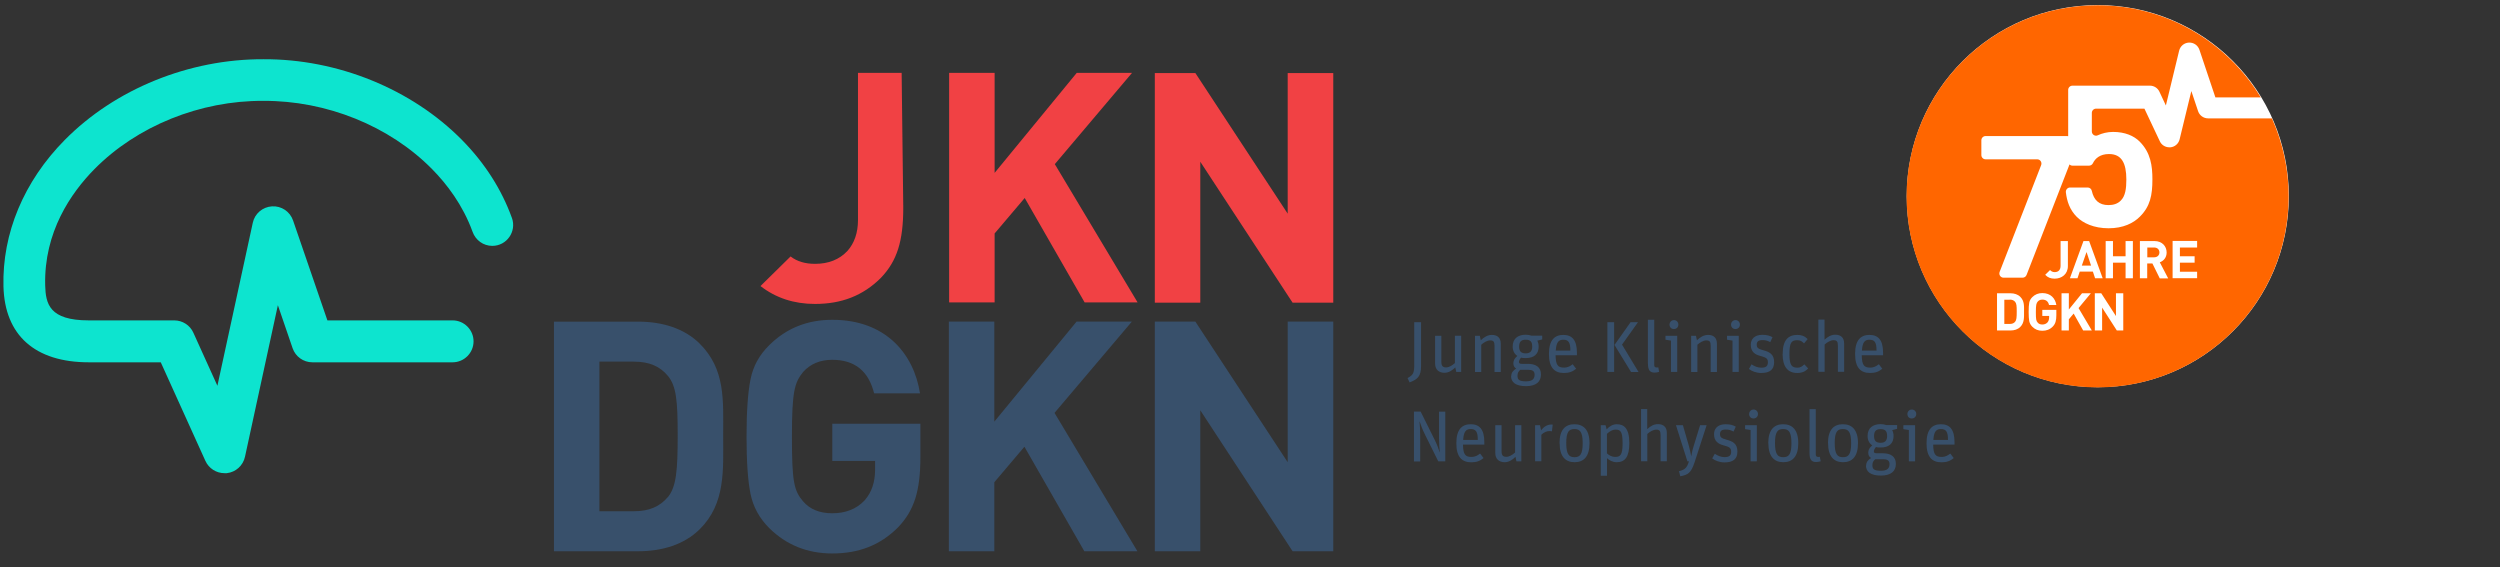 <?xml version="1.0" encoding="UTF-8"?>
<svg id="Ebene_1" data-name="Ebene 1" xmlns="http://www.w3.org/2000/svg" width="260" height="59" viewBox="0 0 260 59">
  <rect x="0" y="0" width="260" height="59" fill="#333333" stroke="none"/>
  <defs>
    <style>
      .cls-1 {
        fill: #0de4cf;
      }

      .cls-2 {
        fill: #fff;
      }

      .cls-3 {
        fill: #f60;
      }

      .cls-4 {
        fill: #38506b;
      }

      .cls-5 {
        fill: #f14144;
      }
    </style>
  </defs>
  <path class="cls-5" d="M89.23,7.58v15.32c0,1.31-.38,2.39-1.09,3.19-.85.91-1.98,1.35-3.38,1.35-1.02,0-1.87-.25-2.54-.77l-3.13,3.08c1.6,1.24,3.49,1.86,5.67,1.86,2.73,0,4.98-.84,6.86-2.72,1.67-1.75,2.32-3.8,2.32-7.3l-.17-14.01h-4.54Z"/>
  <polygon class="cls-5" points="117.73 7.58 111.98 7.58 103.44 17.98 103.44 7.58 98.71 7.58 98.71 31.45 103.44 31.45 103.44 24.28 106.57 20.59 112.8 31.45 118.31 31.45 109.7 17.07 117.73 7.58"/>
  <polygon class="cls-5" points="133.92 7.6 133.92 22.22 124.32 7.6 120.1 7.6 120.1 31.48 124.83 31.48 124.83 16.82 134.43 31.48 138.66 31.48 138.66 7.6 133.92 7.6"/>
  <polygon class="cls-4" points="133.92 33.45 133.92 48.07 124.32 33.45 120.1 33.45 120.1 57.33 124.83 57.33 124.83 42.67 134.43 57.33 138.66 57.33 138.66 33.45 133.92 33.45"/>
  <path class="cls-4" d="M72.76,35.73c-1.6-1.58-3.88-2.28-6.4-2.28h-8.75v23.88h8.75c2.52,0,4.8-.7,6.4-2.28,2.72-2.68,2.45-6.17,2.45-9.76s.27-6.87-2.45-9.56ZM69.46,51.69c-.82.97-1.91,1.48-3.54,1.48h-3.58v-15.56h3.58c1.63,0,2.72.5,3.54,1.48.88,1.07,1.02,2.58,1.02,6.2s-.14,5.33-1.02,6.41h0Z"/>
  <path class="cls-4" d="M86.55,47.94h4.46v.91c0,1.31-.37,2.38-1.09,3.19-.85.9-1.97,1.34-3.37,1.34-1.29,0-2.31-.4-3.03-1.24-.95-1.11-1.16-2.04-1.16-6.74s.27-5.6,1.16-6.71c.75-.84,1.77-1.27,3.03-1.27,2.35,0,3.78,1.17,4.36,3.49h4.77c-.65-4.16-3.61-7.65-9.12-7.65-2.59,0-4.77.87-6.54,2.62-1.06,1.04-1.7,2.21-1.97,3.59-.27,1.34-.41,3.32-.41,5.94s.14,4.59.41,5.94c.27,1.34.92,2.55,1.97,3.59,1.77,1.74,3.95,2.62,6.54,2.62,2.72,0,4.97-.84,6.84-2.72,1.67-1.74,2.32-3.79,2.32-7.28v-3.49h-9.16v3.89h0v-.02Z"/>
  <polygon class="cls-4" points="117.71 33.45 111.96 33.45 103.41 43.85 103.41 33.45 98.68 33.45 98.68 57.33 103.41 57.33 103.41 50.15 106.54 46.46 112.77 57.33 118.29 57.33 109.67 42.94 117.71 33.45"/>
  <path class="cls-1" d="M53.24,22.67c-1.06-2.94-2.81-5.7-5.19-8.11-5.24-5.31-12.96-8.44-20.66-8.4h0c-7.7-.03-15.42,3.09-20.66,8.4C2.48,18.86.22,24.27.36,29.79c.13,5.08,3.28,7.89,8.88,7.89h7.48l4.64,10.25c.36.79,1.14,1.28,1.99,1.28.08,0,.15,0,.23,0,.94-.1,1.7-.79,1.9-1.71l3.42-15.76,1.53,4.47c.3.88,1.13,1.47,2.06,1.47h14.58c1.2,0,2.18-.98,2.18-2.18s-.98-2.18-2.18-2.18h-13.02l-3.57-10.39c-.32-.93-1.21-1.53-2.19-1.47-.98.06-1.8.76-2,1.71l-3.68,16.95-2.5-5.52c-.35-.78-1.13-1.28-1.99-1.28h-8.89c-4.1,0-4.48-1.72-4.53-3.64-.14-5.56,2.7-9.63,5.11-12.08,4.44-4.5,11.01-7.15,17.57-7.11,6.56-.04,13.13,2.6,17.57,7.11,1.51,1.53,3.19,3.72,4.2,6.51.31.87,1.12,1.46,2.05,1.46,1.5,0,2.55-1.49,2.04-2.91h0v.02Z"/>
  <path class="cls-4" d="M146.38,39.32c.43-.25.7-.38.7-1.22v-4.59h.71v4.53c0,1.11-.35,1.4-1.19,1.73l-.22-.46h0Z"/>
  <path class="cls-4" d="M149.25,37.82v-2.9h.65v2.7c0,.44.15.59.5.59.3,0,.63-.2.91-.45v-2.84h.65v3.76h-.51l-.1-.47c-.32.32-.69.56-1.13.56-.55,0-.97-.31-.97-.96h0Z"/>
  <path class="cls-4" d="M153.39,34.92h.51l.1.47c.34-.33.72-.56,1.16-.56.55,0,.92.28.92.92v2.94h-.65v-2.74c0-.43-.12-.55-.46-.55-.3,0-.65.21-.92.45v2.84h-.65v-3.76h-.01Z"/>
  <path class="cls-4" d="M157.17,39.13c0-.4.24-.63.51-.8-.19-.11-.29-.3-.29-.53,0-.37.2-.61.42-.78-.31-.2-.49-.53-.49-.99,0-.8.53-1.22,1.36-1.22.23,0,.43.04.59.1h1.12v.39l-.51.13c.09.18.14.39.14.62,0,.8-.51,1.19-1.34,1.19-.18,0-.34,0-.49-.05-.12.13-.22.32-.22.46,0,.11.07.19.27.19h.65c.85,0,1.37.35,1.37,1.1s-.49,1.22-1.56,1.22-1.55-.41-1.55-1.04h.02ZM157.82,39.07c0,.39.13.59.88.59.61,0,.9-.21.9-.69,0-.4-.26-.51-.65-.51h-.83c-.18.13-.3.32-.3.61h0ZM159.35,36.04c0-.53-.21-.71-.69-.71-.44,0-.67.2-.67.72s.24.7.68.7.68-.2.68-.71h0Z"/>
  <path class="cls-4" d="M161.09,36.8c0-1.43.59-1.97,1.49-1.97s1.42.51,1.42,1.87v.25h-2.22c.02,1.03.24,1.28.88,1.28.41,0,.65-.16.9-.35l.36.47c-.37.3-.72.44-1.27.44-1,0-1.56-.57-1.56-1.98h0ZM161.8,36.46h1.52c0-.86-.2-1.13-.75-1.13-.44,0-.72.23-.77,1.13h0Z"/>
  <path class="cls-4" d="M167.17,33.51h.7v5.17h-.7v-5.17ZM167.91,35.87l1.67-2.36h.77l-1.66,2.33,1.72,2.85h-.78l-1.72-2.81h0Z"/>
  <path class="cls-4" d="M171.38,37.84v-4.59h.66v4.71c0,.19.08.26.27.26.07,0,.11,0,.15-.02l.09.47c-.11.04-.31.08-.47.08-.49,0-.69-.26-.69-.92h0Z"/>
  <path class="cls-4" d="M173.77,35.42l-.56-.09v-.41h1.22v3.76h-.65v-3.26h-.01ZM173.63,33.76c0-.26.2-.47.46-.47s.46.2.46.47-.2.46-.47.46-.45-.2-.45-.46h0Z"/>
  <path class="cls-4" d="M175.87,34.92h.51l.1.47c.34-.33.72-.56,1.16-.56.55,0,.92.28.92.92v2.94h-.65v-2.74c0-.43-.12-.55-.46-.55-.3,0-.65.21-.92.45v2.84h-.65v-3.76h-.01Z"/>
  <path class="cls-4" d="M180.17,35.42l-.56-.09v-.41h1.22v3.76h-.65v-3.26h-.01ZM180.03,33.76c0-.26.2-.47.46-.47s.46.2.46.47-.2.46-.47.46-.45-.2-.45-.46h0Z"/>
  <path class="cls-4" d="M181.89,38.37l.27-.48c.32.22.65.35,1.02.35.52,0,.68-.2.68-.56,0-.42-.2-.5-.81-.67-.53-.14-.97-.42-.97-1.16,0-.55.36-1.03,1.2-1.03.46,0,.78.09,1.06.25l-.23.51c-.32-.16-.52-.21-.81-.21-.41,0-.6.14-.6.47,0,.35.16.44.69.59.59.16,1.12.38,1.12,1.23,0,.78-.45,1.13-1.35,1.13-.51,0-1-.2-1.26-.41h0Z"/>
  <path class="cls-4" d="M185.4,36.8c0-1.43.58-1.97,1.52-1.97.43,0,.75.11,1.08.43l-.38.45c-.23-.23-.4-.33-.72-.33-.58,0-.8.25-.8,1.43s.24,1.43.85,1.43c.31,0,.49-.15.7-.35l.4.43c-.28.3-.62.47-1.14.47-.97,0-1.52-.63-1.52-1.98h.01Z"/>
  <path class="cls-4" d="M189.1,33.24h.65v2.09c.34-.31.68-.52,1.12-.52.55,0,.92.28.92.92v2.94h-.65v-2.74c0-.43-.12-.55-.46-.55-.3,0-.65.21-.92.45v2.84h-.65v-5.44h0Z"/>
  <path class="cls-4" d="M192.93,36.8c0-1.43.59-1.97,1.49-1.97s1.42.51,1.42,1.87v.25h-2.22c.02,1.03.24,1.28.88,1.28.41,0,.65-.16.9-.35l.36.47c-.37.3-.72.44-1.27.44-1,0-1.56-.57-1.56-1.98h0ZM193.64,36.46h1.52c0-.86-.2-1.13-.75-1.13-.44,0-.72.23-.77,1.13h0Z"/>
  <path class="cls-4" d="M147.04,42.81h.71l1.46,2.94c.23.46.4.92.51,1.28h.02c-.04-.35-.08-.92-.08-1.47v-2.75h.65v5.17h-.73l-1.34-2.7c-.36-.72-.46-1.05-.59-1.43h-.02c.04.37.07.95.07,1.55v2.59h-.65v-5.17h-.01Z"/>
  <path class="cls-4" d="M151.46,46.09c0-1.43.59-1.97,1.49-1.97s1.42.51,1.42,1.87v.25h-2.22c.02,1.03.24,1.28.88,1.28.41,0,.65-.16.9-.35l.36.47c-.37.3-.72.44-1.27.44-1,0-1.56-.57-1.56-1.98h0ZM152.17,45.75h1.52c0-.86-.2-1.13-.75-1.13-.44,0-.72.23-.77,1.13h0Z"/>
  <path class="cls-4" d="M155.51,47.12v-2.9h.65v2.7c0,.44.15.59.5.59.3,0,.63-.2.91-.45v-2.84h.65v3.76h-.51l-.1-.47c-.32.32-.69.56-1.13.56-.55,0-.97-.31-.97-.96h0Z"/>
  <path class="cls-4" d="M159.65,44.22h.51l.11.53c.28-.35.63-.6,1.07-.6.05,0,.11,0,.14.02l-.08.69c-.07-.02-.15-.03-.23-.03-.35,0-.59.13-.87.38v2.76h-.65v-3.76h0Z"/>
  <path class="cls-4" d="M162.19,46.09c0-1.41.62-1.97,1.55-1.97s1.57.56,1.57,1.97-.62,1.98-1.55,1.98-1.56-.57-1.56-1.98h-.01ZM164.6,46.09c0-1.16-.28-1.47-.86-1.47s-.85.3-.85,1.46.28,1.47.86,1.47.85-.31.85-1.46Z"/>
  <path class="cls-4" d="M166.47,44.22h.51l.11.43c.29-.32.65-.53,1.06-.53.73,0,1.3.41,1.3,1.95,0,1.41-.42,2-1.31,2-.42,0-.77-.19-1.01-.42v1.83h-.65v-5.27h-.01ZM168.75,46.12c0-1.21-.2-1.44-.72-1.44-.37,0-.63.19-.91.44v2.03c.22.21.53.37.85.37.54,0,.78-.2.78-1.4h0Z"/>
  <path class="cls-4" d="M170.66,42.54h.65v2.09c.34-.31.68-.52,1.12-.52.55,0,.92.28.92.92v2.94h-.65v-2.74c0-.43-.12-.55-.46-.55-.3,0-.65.21-.92.45v2.84h-.65v-5.44h0Z"/>
  <path class="cls-4" d="M174.6,49.01c.62-.16.84-.33,1.05-1.03h-.16l-1.19-3.76h.72l.64,2.21c.08.3.17.74.23,1.03h0c.05-.27.12-.66.24-1.03l.68-2.21h.68l-1.26,3.88c-.37,1.11-.69,1.28-1.48,1.43l-.14-.53h0Z"/>
  <path class="cls-4" d="M178.07,47.67l.27-.48c.32.22.65.35,1.02.35.52,0,.68-.2.68-.56,0-.42-.2-.5-.81-.67-.53-.14-.97-.42-.97-1.16,0-.55.36-1.03,1.2-1.03.46,0,.78.09,1.06.25l-.23.51c-.32-.16-.52-.21-.81-.21-.41,0-.6.14-.6.47,0,.35.16.44.69.59.59.16,1.12.38,1.12,1.23,0,.78-.45,1.13-1.35,1.13-.51,0-1-.2-1.26-.41h0Z"/>
  <path class="cls-4" d="M182.05,44.72l-.56-.09v-.41h1.22v3.76h-.65v-3.26h-.01ZM181.91,43.06c0-.26.2-.47.46-.47s.46.2.46.47-.2.46-.47.46-.45-.2-.45-.46h0Z"/>
  <path class="cls-4" d="M183.9,46.09c0-1.41.62-1.97,1.55-1.97s1.57.56,1.57,1.97-.62,1.98-1.55,1.98-1.56-.57-1.56-1.98h-.01ZM186.31,46.09c0-1.16-.28-1.47-.86-1.47s-.85.3-.85,1.46.28,1.47.86,1.47.85-.31.85-1.46Z"/>
  <path class="cls-4" d="M188.19,47.14v-4.59h.65v4.71c0,.19.08.26.27.26.07,0,.11,0,.15-.02l.09.47c-.11.04-.31.08-.47.08-.49,0-.69-.26-.69-.92h0Z"/>
  <path class="cls-4" d="M190.11,46.09c0-1.41.62-1.97,1.55-1.97s1.57.56,1.57,1.97-.62,1.98-1.55,1.98-1.56-.57-1.56-1.98h-.01ZM192.52,46.09c0-1.16-.28-1.47-.86-1.47s-.85.3-.85,1.46.28,1.47.86,1.47.85-.31.85-1.46Z"/>
  <path class="cls-4" d="M194.08,48.43c0-.4.24-.63.51-.8-.19-.11-.29-.3-.29-.53,0-.37.2-.61.42-.78-.31-.2-.49-.53-.49-.99,0-.8.53-1.22,1.36-1.22.23,0,.43.04.59.1h1.12v.39l-.51.13c.09.18.14.39.14.62,0,.8-.51,1.19-1.34,1.19-.18,0-.34,0-.49-.05-.12.13-.22.32-.22.46,0,.11.07.19.27.19h.65c.85,0,1.37.35,1.37,1.1s-.49,1.22-1.56,1.22-1.55-.41-1.55-1.04h.02ZM194.73,48.37c0,.39.13.59.88.59.61,0,.9-.21.9-.69,0-.4-.26-.51-.65-.51h-.83c-.18.13-.3.32-.3.61h0ZM196.26,45.34c0-.53-.21-.71-.69-.71-.44,0-.67.2-.67.72s.24.7.68.7.68-.2.68-.71h0Z"/>
  <path class="cls-4" d="M198.51,44.72l-.56-.09v-.41h1.22v3.76h-.65v-3.26h-.01ZM198.37,43.06c0-.26.2-.47.46-.47s.46.2.46.47-.2.46-.47.46-.45-.2-.45-.46h0Z"/>
  <path class="cls-4" d="M200.36,46.09c0-1.43.59-1.97,1.49-1.97s1.42.51,1.42,1.87v.25h-2.22c.02,1.03.24,1.28.88,1.28.41,0,.65-.16.9-.35l.36.47c-.37.3-.72.44-1.27.44-1,0-1.56-.57-1.56-1.98h0ZM201.07,45.75h1.52c0-.86-.2-1.13-.75-1.13-.44,0-.72.23-.77,1.13h0Z"/>
  <circle class="cls-2" cx="218.17" cy="20.4" r="19.87"/>
  <path class="cls-3" d="M209.02,31.17h-.57v2.52h.57c.26,0,.44-.08.56-.24.14-.17.16-.45.16-1.04s-.02-.83-.16-1.01c-.13-.16-.31-.24-.56-.24h0Z"/>
  <path class="cls-3" d="M224.03,25.74h-.71v1.02h.71c.33,0,.55-.21.55-.51s-.22-.51-.55-.51Z"/>
  <polygon class="cls-3" points="216.51 27.62 217.47 27.62 217 26.21 216.51 27.62"/>
  <path class="cls-3" d="M236.31,12.31h-6.67c-.47,0-.89-.3-1.04-.75l-.7-2.09-1.22,5.02c-.11.45-.49.79-.96.83h-.11c-.42,0-.81-.24-.99-.63l-1.6-3.39h-5.03c-.24,0-.44.2-.44.44v1.93c0,.32.33.54.62.4.43-.2.98-.35,1.59-.35,1.23,0,2.16.4,2.76,1,1.16,1.16,1.33,2.54,1.33,3.93,0,1.66-.23,2.82-1.31,3.89-.66.66-1.71,1.2-3.25,1.2s-2.65-.54-3.29-1.17c-.77-.77-1.04-1.66-1.15-2.57-.03-.26.17-.5.44-.5h1.83c.21,0,.39.15.43.36.21.94.74,1.47,1.73,1.47.52,0,.96-.14,1.28-.47.48-.47.58-1.26.58-2.19,0-1.7-.49-2.65-1.8-2.65-.94,0-1.44.46-1.68.96-.08.16-.24.25-.41.25h-1.71c-.12,0-.23-.05-.31-.13l-4.47,11.5c-.07.17-.23.28-.41.28h-1.98c-.31,0-.52-.31-.41-.6l4.32-11.11c.11-.29-.1-.6-.41-.6h-5.37c-.24,0-.44-.2-.44-.44v-1.54c0-.24.2-.44.44-.44h8.49s.07.01.1.02v-4.82c0-.24.2-.44.44-.44h8.06c.42,0,.81.24.99.63l.67,1.43,1.38-5.7c.12-.48.53-.82,1.02-.84s.93.28,1.09.75l1.66,4.95h4.72c-3.48-5.74-9.77-9.58-16.97-9.58-10.97,0-19.87,8.9-19.87,19.87s8.9,19.87,19.87,19.87,19.87-8.9,19.87-19.87c0-2.88-.63-5.62-1.73-8.09h0l.02-.02ZM210.11,34c-.26.26-.62.37-1.02.37h-1.4v-3.87h1.4c.4,0,.77.12,1.02.37.44.44.39.97.39,1.55s.04,1.15-.39,1.58ZM213.2,28.08c.12.12.24.22.49.22.37,0,.61-.22.61-.66v-2.57h.76v2.6c0,.85-.65,1.31-1.37,1.31-.42,0-.71-.11-.99-.4l.5-.49h0ZM213.86,32.78c0,.57-.1.9-.37,1.18-.3.31-.66.44-1.09.44s-.76-.14-1.04-.42c-.17-.17-.27-.36-.32-.58-.04-.22-.06-.54-.06-.96s.02-.74.06-.96.15-.41.32-.58c.28-.28.63-.42,1.04-.42.88,0,1.35.56,1.46,1.24h-.76c-.09-.38-.32-.56-.7-.56-.2,0-.36.07-.48.21-.14.18-.19.32-.19,1.09s.03.91.19,1.09c.11.14.28.2.48.2.22,0,.4-.07.54-.22.11-.13.17-.31.17-.52v-.15h-.71v-.63h1.46v.56h0ZM216.65,34.37l-.99-1.76-.5.6v1.16h-.76v-3.87h.76v1.69l1.37-1.69h.92l-1.28,1.54,1.38,2.33h-.9ZM216.29,28.25l-.23.69h-.79l1.41-3.87h.59l1.41,3.87h-.79l-.23-.69h-1.38,0ZM220.82,34.37h-.67l-1.53-2.38v2.38h-.76v-3.87h.67l1.53,2.37v-2.37h.76v3.87h0ZM221.82,28.94h-.76v-1.62h-1.31v1.62h-.76v-3.87h.76v1.58h1.31v-1.58h.76v3.87ZM224.61,28.94l-.76-1.54h-.54v1.54h-.76v-3.87h1.52c.79,0,1.26.54,1.26,1.19,0,.54-.33.88-.71,1.02l.87,1.67h-.88ZM228.5,25.74h-1.79v.91h1.53v.67h-1.53v.94h1.79v.67h-2.55v-3.87h2.55v.67h0Z"/>
</svg>